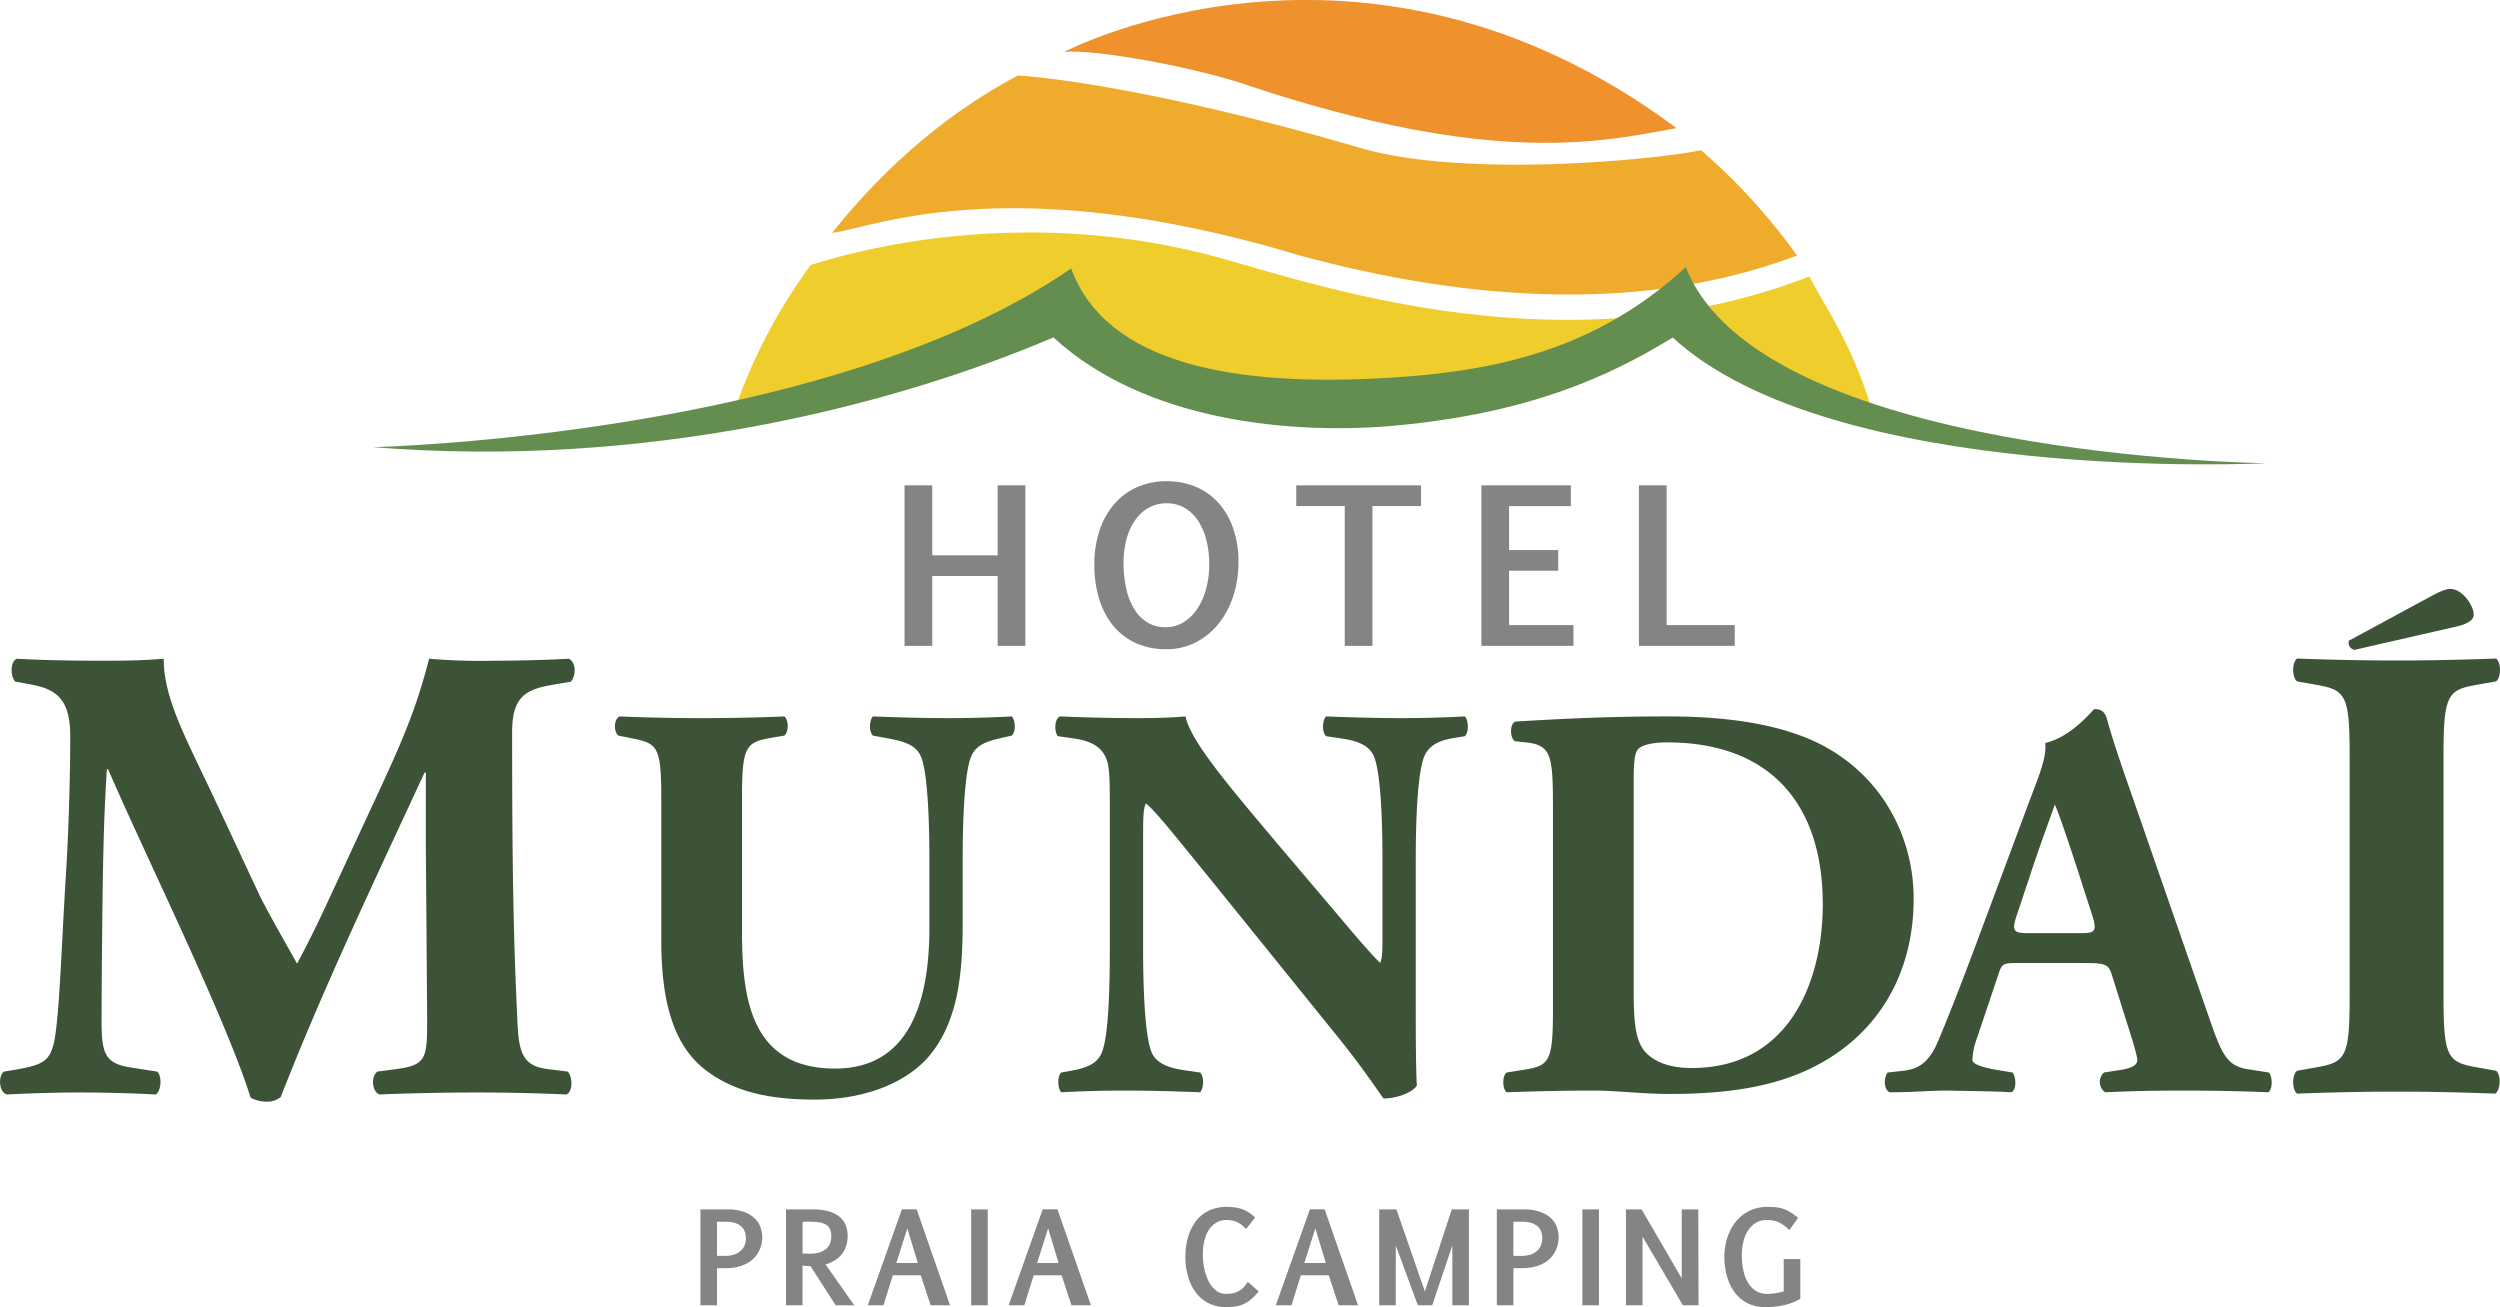 <svg id="logo_01" data-name="logo 01" xmlns="http://www.w3.org/2000/svg" width="679" height="355" viewBox="0 0 679 355">
<defs>
    <style>
      .cls-1 {
        fill: #848484;
      }

      .cls-1, .cls-2, .cls-3, .cls-4, .cls-5, .cls-6 {
        fill-rule: evenodd;
      }

      .cls-2 {
        fill: #ef912c;
      }

      .cls-3 {
        fill: #efac2c;
      }

      .cls-4 {
        fill: #efcd2c;
      }

      .cls-5 {
        fill: #648e50;
      }

      .cls-6 {
        fill: #3c5337;
      }
    </style>
  </defs>
  <path id="hotel_praia_camping" data-name="hotel praia camping" class="cls-1" d="M734.977,1549.44a13.788,13.788,0,0,0,3.672-.43,10.113,10.113,0,0,0,2.682-1.14,7.462,7.462,0,0,0,1.839-1.59,8.1,8.1,0,0,0,1.7-3.6,8.308,8.308,0,0,0,.164-1.51,8.117,8.117,0,0,0-.573-3.08,6.32,6.32,0,0,0-1.75-2.43,8.5,8.5,0,0,0-2.968-1.61,13.974,13.974,0,0,0-4.227-.58h-7.278v26.04h4.5v-10.07h2.24Zm-2.24-12.61h2.4a7.94,7.94,0,0,1,2.575.36,4.611,4.611,0,0,1,1.677.96,3.581,3.581,0,0,1,.915,1.41,5.23,5.23,0,0,1,.278,1.72,4.983,4.983,0,0,1-.4,2.05,4.116,4.116,0,0,1-1.137,1.51,4.987,4.987,0,0,1-1.766.93,7.749,7.749,0,0,1-2.273.32l-2.273.01v-9.27Zm23.236,11.88a10.462,10.462,0,0,0,1.21.14c0.349,0.01.659,0.01,0.932,0.01l6.852,10.65h5.053l-7.8-11.08a9.219,9.219,0,0,0,2.943-1.4,7.33,7.33,0,0,0,1.84-1.91,6.947,6.947,0,0,0,.949-2.2,9.923,9.923,0,0,0,.269-2.25,7.655,7.655,0,0,0-.564-3.01,5.675,5.675,0,0,0-1.733-2.26,8.23,8.23,0,0,0-2.952-1.43,15.945,15.945,0,0,0-4.236-.5h-7.261v26.04h4.481Zm0-11.88h2.076a14.289,14.289,0,0,1,2.789.23,4.46,4.46,0,0,1,1.758.73,2.54,2.54,0,0,1,.916,1.25,5.713,5.713,0,0,1,.261,1.84,4.665,4.665,0,0,1-.384,1.94,3.958,3.958,0,0,1-1.12,1.46,5.279,5.279,0,0,1-1.8.91,8.468,8.468,0,0,1-2.4.31c-0.36,0-.714,0-1.063-0.01s-0.693-.04-1.03-0.08v-8.58Zm17.724,22.68h4.252l2.551-8.14h7.588l2.666,8.14h5.282l-9.076-26.05h-4.007Zm10.728-20.89,2.846,9.41h-5.839Zm21.846,20.89v-26.04h-4.5v26.04h4.5Zm5.672,0H816.2l2.551-8.14h7.588l2.666,8.14h5.282l-9.076-26.05H821.2Zm10.728-20.89,2.846,9.41h-5.839Zm54.256,14.53a15.474,15.474,0,0,1-1.079,1.39,5.325,5.325,0,0,1-2.789,1.66,8.833,8.833,0,0,1-2.134.22,4.209,4.209,0,0,1-2.551-.84,7.058,7.058,0,0,1-1.962-2.31,12.97,12.97,0,0,1-1.268-3.45,19.5,19.5,0,0,1-.45-4.3,15.3,15.3,0,0,1,.377-3.41,9.644,9.644,0,0,1,1.161-2.92,6.271,6.271,0,0,1,2-2.05,5.2,5.2,0,0,1,2.878-.78,8.148,8.148,0,0,1,1.537.14,5.616,5.616,0,0,1,1.341.43,6.487,6.487,0,0,1,1.235.76,10.662,10.662,0,0,1,1.2,1.12l2.469-3.11a10.942,10.942,0,0,0-1.684-1.38,8.73,8.73,0,0,0-1.807-.9,10.461,10.461,0,0,0-2-.48,15.855,15.855,0,0,0-2.232-.15,11.333,11.333,0,0,0-3.557.52,9.663,9.663,0,0,0-2.846,1.44,10.033,10.033,0,0,0-2.159,2.2,12.936,12.936,0,0,0-1.5,2.78,16.117,16.117,0,0,0-.875,3.2,20.633,20.633,0,0,0-.286,3.44,19.31,19.31,0,0,0,.7,5.25,13.158,13.158,0,0,0,2.077,4.34,10.2,10.2,0,0,0,3.434,2.95,10.092,10.092,0,0,0,4.767,1.09,20.111,20.111,0,0,0,2.592-.16,8.172,8.172,0,0,0,2.192-.63,8.893,8.893,0,0,0,2.036-1.28,16.057,16.057,0,0,0,2.109-2.17Zm7.585,6.36h4.252l2.552-8.14H898.9l2.665,8.14h5.282l-9.076-26.05h-4.006Zm10.728-20.89,2.846,9.41h-5.838Zm37.219,4.64v16.25h4.5v-26.04H932.3l-7.31,22.3-7.719-22.3h-4.677v26.04h4.5v-16.25l5.986,16.25h3.908Zm18.82,6.18a13.78,13.78,0,0,0,3.671-.43,10.113,10.113,0,0,0,2.682-1.14,7.467,7.467,0,0,0,1.84-1.59,8.126,8.126,0,0,0,1.7-3.6,8.3,8.3,0,0,0,.163-1.51,8.136,8.136,0,0,0-.572-3.08,6.33,6.33,0,0,0-1.75-2.43,8.511,8.511,0,0,0-2.968-1.61,13.974,13.974,0,0,0-4.227-.58h-7.278v26.04h4.5v-10.07h2.241Zm-2.241-12.61h2.4a7.943,7.943,0,0,1,2.576.36,4.615,4.615,0,0,1,1.676.96,3.573,3.573,0,0,1,.916,1.41,5.256,5.256,0,0,1,.278,1.72,4.967,4.967,0,0,1-.4,2.05,4.114,4.114,0,0,1-1.136,1.51,5,5,0,0,1-1.766.93,7.749,7.749,0,0,1-2.273.32l-2.274.01v-9.27Zm23.236,22.68v-26.04h-4.5v26.04h4.5Zm22.795,0h4.251l-0.065-26.04h-4.5v18.73l-10.892-18.73h-4.252v26.04h4.5v-18.64Zm31.891-12.54h-4.5v8.79c-0.33.09-.68,0.17-1.06,0.26s-0.76.15-1.15,0.21-0.78.11-1.17,0.14a10.53,10.53,0,0,1-1.09.05,5.6,5.6,0,0,1-3.16-.86,6.67,6.67,0,0,1-2.15-2.32,11.138,11.138,0,0,1-1.22-3.36,19.792,19.792,0,0,1-.38-3.99,14.787,14.787,0,0,1,.44-3.73,9.7,9.7,0,0,1,1.3-3.03,6.511,6.511,0,0,1,2.12-2.03,5.55,5.55,0,0,1,2.87-.74,10.887,10.887,0,0,1,1.7.13,6.5,6.5,0,0,1,1.47.43,8.281,8.281,0,0,1,1.44.83,17.5,17.5,0,0,1,1.58,1.32l2.37-3.32c-0.53-.41-1.01-0.77-1.44-1.07a10.649,10.649,0,0,0-1.27-.78,8.492,8.492,0,0,0-1.21-.54,7.166,7.166,0,0,0-1.27-.34,10.106,10.106,0,0,0-1.44-.18c-0.51-.03-1.08-0.05-1.7-0.05a11.133,11.133,0,0,0-3.48.52,10.693,10.693,0,0,0-5.2,3.61,13.058,13.058,0,0,0-1.67,2.79,15.48,15.48,0,0,0-1.01,3.24,17.68,17.68,0,0,0-.35,3.5,19.884,19.884,0,0,0,.29,3.36,16.167,16.167,0,0,0,.87,3.16,12.685,12.685,0,0,0,1.48,2.8,9.729,9.729,0,0,0,2.12,2.22,9.459,9.459,0,0,0,2.8,1.47,10.712,10.712,0,0,0,3.5.54,26.709,26.709,0,0,0,3.15-.17,18.015,18.015,0,0,0,2.52-.47,13.561,13.561,0,0,0,2.07-.7c0.63-.27,1.24-0.57,1.83-0.89v-10.8Z" transform="translate(-538 -1205)"/>
  <path id="hotel" class="cls-1" d="M783.672,1380.41H791.2v-18.97h17.763v18.97h7.527v-43.59h-7.527v19H791.2v-19h-7.527v43.59Zm89.258-31.91a20.228,20.228,0,0,0-4.01-6.93,17.345,17.345,0,0,0-6.145-4.35,19.88,19.88,0,0,0-7.842-1.52,19.615,19.615,0,0,0-8.224,1.67,17.622,17.622,0,0,0-6.2,4.68,21.127,21.127,0,0,0-3.914,7.15,28.85,28.85,0,0,0-1.368,9.1,31.539,31.539,0,0,0,1.314,9.38,21.034,21.034,0,0,0,3.818,7.28,17.109,17.109,0,0,0,6.131,4.7,19.632,19.632,0,0,0,8.279,1.67,17.426,17.426,0,0,0,10.223-3.2,19.33,19.33,0,0,0,3.914-3.67,22.73,22.73,0,0,0,2.956-4.77,26.479,26.479,0,0,0,1.861-5.66,30.444,30.444,0,0,0,.643-6.32A27.723,27.723,0,0,0,872.93,1348.5Zm-7.308,16.28a18.489,18.489,0,0,1-2.341,5.41,12.3,12.3,0,0,1-3.736,3.75,9.065,9.065,0,0,1-5,1.41,9.256,9.256,0,0,1-4.926-1.31,10.773,10.773,0,0,1-3.572-3.64,18.193,18.193,0,0,1-2.163-5.53,31.214,31.214,0,0,1-.725-6.94,24.3,24.3,0,0,1,.862-6.7,16.228,16.228,0,0,1,2.409-5.13,10.807,10.807,0,0,1,3.7-3.27,9.971,9.971,0,0,1,4.749-1.14,9.513,9.513,0,0,1,4.79,1.21,10.9,10.9,0,0,1,3.64,3.4,16.93,16.93,0,0,1,2.313,5.28,26.864,26.864,0,0,1,.807,6.83A24.914,24.914,0,0,1,865.622,1364.78Zm58.329-27.96H890.066v5.62h13.165v37.97h7.527v-37.97h13.193v-5.62Zm40.689,0h-24.3v43.59h25.016v-5.64H947.862v-14.75h13.356v-5.62H947.862v-11.94H964.64v-5.64Zm44.52,37.95h-18.5v-37.95h-7.527v43.59h26.029v-5.64Z" transform="translate(-538 -1205)"/>
  <g>
    <path class="cls-2" d="M826.973,1219.12s81.225-42.84,166.365,20.68c-19.508,3.46-48.588,10.85-115.821-11.41C863.674,1223.45,835.318,1218.21,826.973,1219.12Z" transform="translate(-538 -1205)"/>
    <path class="cls-3" d="M814.5,1225.51s30.034,1.37,92.615,19.56c27.956,8.4,80.272,3.37,92.889.73a164.28,164.28,0,0,1,26.07,28.59c-20.6,7.74-63.7,19.41-135.254-.06-79.776-24-116.958-6.98-126.794-6.1C775.821,1253.4,792.6,1237.05,814.5,1225.51Z" transform="translate(-538 -1205)"/>
    <path id="Shape_3_copy" data-name="Shape 3 copy" class="cls-4" d="M758.188,1276.97c5.591-1.66,52.587-17.29,108.824-2.55,25.439,6.66,94.452,32.15,162.428,5.66,4.01,8.03,12.73,19.63,18.01,40.09-27.07-6.03-39.64-15.42-55.323-26.05-27.52,12.55-68.583,26.01-96.324,22.92-16.239-1.81-36.207-3.16-51.162-10.46-10.476-5.11-17.293-12.76-22.012-18.51-34.433,11.98-62.8,23.74-85.527,29.89,0.6-1.7.5-1.95,1.088-3.52A148.2,148.2,0,0,1,758.188,1276.97Z" transform="translate(-538 -1205)"/>
    <path class="cls-5" d="M639.282,1326.45s123.3-2.78,189.645-48.54c9.458,25.87,43.957,32.26,86.248,29.7,29.373-1.77,56.315-7.63,80.7-30.08,19.921,51.59,157.551,53.28,157.551,53.28s-117.5,5.99-161.121-34.14c-17.052,10.51-38.928,20.53-75.087,23.9-28.277,2.64-68.371-1.11-93.1-23.93C780.632,1315.18,713.531,1332.44,639.282,1326.45Z" transform="translate(-538 -1205)"/>
  </g>
  <path id="Mundaí" class="cls-6" d="M546.067,1390.84c7.1,1.25,11.008,3.91,11.008,14.04,0,9.6-.355,23.99-1.066,35.89-1.065,16.88-1.6,32.34-2.485,41.05-1.066,11.02-2.131,12.08-11.186,13.68l-3.2.54c-1.6.88-1.6,5.5,0.71,6.22,7.1-.36,13.849-0.54,19.531-0.54,6.747,0,14.381.18,20.951,0.54,1.42-.89,1.775-4.98.355-6.22l-6.925-1.07c-7.1-1.07-8.167-3.55-8.167-12.44,0-10.66.178-28.43,0.355-39.98,0.178-9.24.355-17.06,1.066-28.61h0.355c9.942,23.1,31.781,67.17,38.706,89.2a9.34,9.34,0,0,0,4.616,1.07,5.72,5.72,0,0,0,3.551-1.24c11.718-30.03,25.922-59.71,39.061-88.14h0.355v20.26l0.355,46.2c0,10.84,0,12.97-8.167,14.04l-5.327.71c-1.775,1.24-1.6,5.33.533,6.22,8.522-.36,18.287-0.54,26.277-0.54,8.7,0,16.335.18,24.5,0.54,1.776-.72,1.776-4.8.355-6.22l-5.681-.71c-6.925-.89-7.635-5.16-7.99-13.33-1.065-22.39-1.42-41.58-1.42-78.19,0-9.41,3.551-11.55,10.83-12.79l5.149-.89c1.421-1.78,1.421-5.15-.533-6.22-6.392.36-14.559,0.54-20.418,0.54a163.259,163.259,0,0,1-17.577-.54c-3.906,15.28-8.345,24.7-16.867,43l-9.055,19.55c-4.794,10.48-7.635,15.99-9.943,20.26-2.486-4.45-8.878-15.64-10.476-19.19l-11.718-25.06c-7.812-16.7-14.026-27.54-14.026-38.56-6.393.54-11.541,0.54-17.4,0.54-8.7,0-16.334-.18-22.371-0.54-1.953.53-1.953,4.8-.532,6.22ZM717.6,1460.43c0,16.71,3.373,28.05,11.345,34.64,8.278,6.74,18.7,8.58,30.354,8.58,12.417,0,23.609-3.83,30.354-11.03,8.432-9.35,9.812-22.53,9.812-36.94v-17.17c0-12.41.613-24.06,2.3-28.05,1.38-3.21,4.293-4.13,8.279-5.05l2.759-.62c1.227-1.22.92-4.29,0-5.21-5.826.31-11.5,0.46-17.17,0.46-6.286,0-12.264-.15-20.543-0.46-0.92.92-1.226,3.99,0,5.21l4.14,0.77c4.139,0.77,7.511,1.69,8.891,4.9,1.686,3.99,2.3,15.64,2.3,28.05v18.55c0,21-5.979,38.16-25.6,38.16-23.3,0-25.295-19.77-25.295-37.7v-35.41c0-14.25.919-15.48,7.818-16.7l3.68-.62c1.226-.92,1.226-4.29,0-5.21-7.359.31-14.871,0.46-22.383,0.46-7.359,0-15.024-.15-22.382-0.46-1.687.92-1.533,4.29-.307,5.21l3.833,0.77c6.9,1.38,7.818,2.3,7.818,16.55v38.32Zm204.92-21.92c0-12.41.614-23.91,2.3-28.05,1.38-3.21,4.292-4.44,8.278-5.05l2.76-.46c1.226-1.23.92-4.45,0-5.37-5.979.31-11.5,0.46-17.171,0.46-6.285,0-12.264-.15-20.542-0.46-0.92.92-1.226,4.14,0,5.37l4.139,0.61c4.139,0.61,7.512,1.69,8.892,4.9,1.686,4.14,2.3,15.64,2.3,28.05v21.15c0,2.76,0,5.37-.613,6.9-3.526-3.52-7.972-8.89-14.717-16.86l-12.877-15.17c-13.8-16.4-23.763-28.05-25.3-34.95-3.219.31-7.665,0.46-12.877,0.46-6.286,0-13.951-.15-21.156-0.46-1.534.46-1.687,4.14-.614,5.37l4.293,0.61c5.365,0.77,7.512,2.61,8.738,5.21,0.92,2.15,1.073,4.6,1.073,13.03v38.93c0,12.41-.46,23.91-2.146,28.05-1.226,3.22-4.292,4.29-8.432,5.05l-2.606.46c-1.226,1.23-.92,4.45,0,5.37,5.826-.31,11.5-0.46,17.17-0.46,6.132,0,12.265.15,20.543,0.46,0.92-.92,1.227-4.14,0-5.37l-4.292-.61c-3.986-.61-7.512-1.68-8.892-4.9-1.687-4.14-2.3-15.64-2.3-28.05V1433c0-5.68,0-8.28.767-9.81,2.759,2.29,7.818,8.73,16.71,19.61l35.413,43.84c7.206,8.89,12.265,16.71,12.418,16.71,3.679,0,7.972-1.69,9.045-3.53-0.307-5.06-.307-14.71-0.307-24.68v-36.63Zm37.265,40.62c0,14.1-.92,15.33-7.819,16.4l-4.752.76c-1.226.77-1.226,4.45,0,5.37,8.738-.31,16.557-0.46,23.915-0.46,5.519,0,13.185.92,20.39,0.92,15.792,0,28.362-1.99,38.782-7.2,17.63-8.74,27.45-25.29,27.45-45.83,0-19.16-11.04-37.25-31.13-44.45-10.57-3.83-23.14-5.06-35.715-5.06-16.25,0-28.208.62-41.086,1.38-1.839.16-1.839,4.6-.306,5.37l2.912,0.3c7.052,0.77,7.359,3.68,7.359,18.24v54.26Zm21.923-61.61c0-4.76.153-7.67,1.073-8.89s3.832-2,7.972-2c27.748,0,42.308,16.4,42.308,43.99,0,20.85-9.04,44.45-35.563,44.45-5.519,0-9.965-1.38-12.724-4.45-2.76-3.21-3.066-8.73-3.066-17.16v-55.94Zm122.363,49.04c5.36,0,6.59.31,7.36,2.76l4.14,13.18c1.84,5.67,2.91,9.35,2.91,10.42,0,0.92-.61,2-4.14,2.61l-4.91.76a3.485,3.485,0,0,0,.31,5.37c7.05-.31,13.03-0.46,20.7-0.46,7.97,0,16.25.15,23.61,0.46,1.38-.92,1.07-4.6.15-5.37l-5.83-.91c-5.67-.92-7.05-4.45-10.27-13.65l-20.85-60.08c-3.83-10.88-5.67-16.55-6.9-20.99-0.61-2.3-1.53-3.07-3.52-3.07-0.31,0-5.98,7.51-13.34,9.2,0.46,4.44-2.15,9.81-5.67,19.46l-13.95,37.4c-4.14,11.03-7.05,18.39-9.66,24.52-2.61,5.98-5.67,7.21-9.35,7.66l-4.14.46c-1.07,1.23-1.23,4.45.46,5.37,7.05,0,10.58-.46,15.79-0.46,6.44,0.15,11.96.15,17.32,0.46,1.54-.77,1.23-4.29.31-5.37l-4.6-.76c-4.29-.77-6.29-1.69-6.29-2.61a17.921,17.921,0,0,1,1.08-5.51l5.98-17.78c0.92-2.92,1.38-3.07,5.06-3.07h18.24Zm-15.18-8.12c-3.83,0-4.6-.46-3.22-4.6l3.83-11.5c2.3-7.05,5.37-15.32,6.6-18.85,1.38,3.22,4.14,11.5,6.28,18.09l3.99,12.41c1.22,3.99.46,4.45-3.07,4.45h-14.41Zm112.77-48.15c0-16.67,1.07-17.92,9.27-19.34l4.99-.88c1.43-1.07,1.43-5.15,0-6.21-9.63.35-18.54,0.53-26.92,0.53-8.56,0-17.48-.18-27.11-0.53-1.42,1.06-1.42,5.14,0,6.21l5,0.88c8.2,1.42,9.27,2.67,9.27,19.34v65.3c0,16.68-1.07,17.92-9.27,19.34l-5,.89c-1.42,1.06-1.42,5.14,0,6.21,9.63-.36,18.55-0.54,27.11-0.54,8.38,0,17.12.18,26.74,0.54,1.43-1.07,1.61-5.15.18-6.21l-4.99-.89c-8.2-1.42-9.27-2.66-9.27-19.34v-65.3Zm-25.71-31.27a1.968,1.968,0,0,0,1.55,2.48l27.69-6.34c2.82-.6,4.24-1.69,4.52-2.48,0.28-.69.28-2.18-1.41-4.66-1.7-2.27-3.39-3.07-4.81-3.07-0.99,0-2.4.5-4.66,1.69Z" transform="translate(-538 -1205)"/>
</svg>
